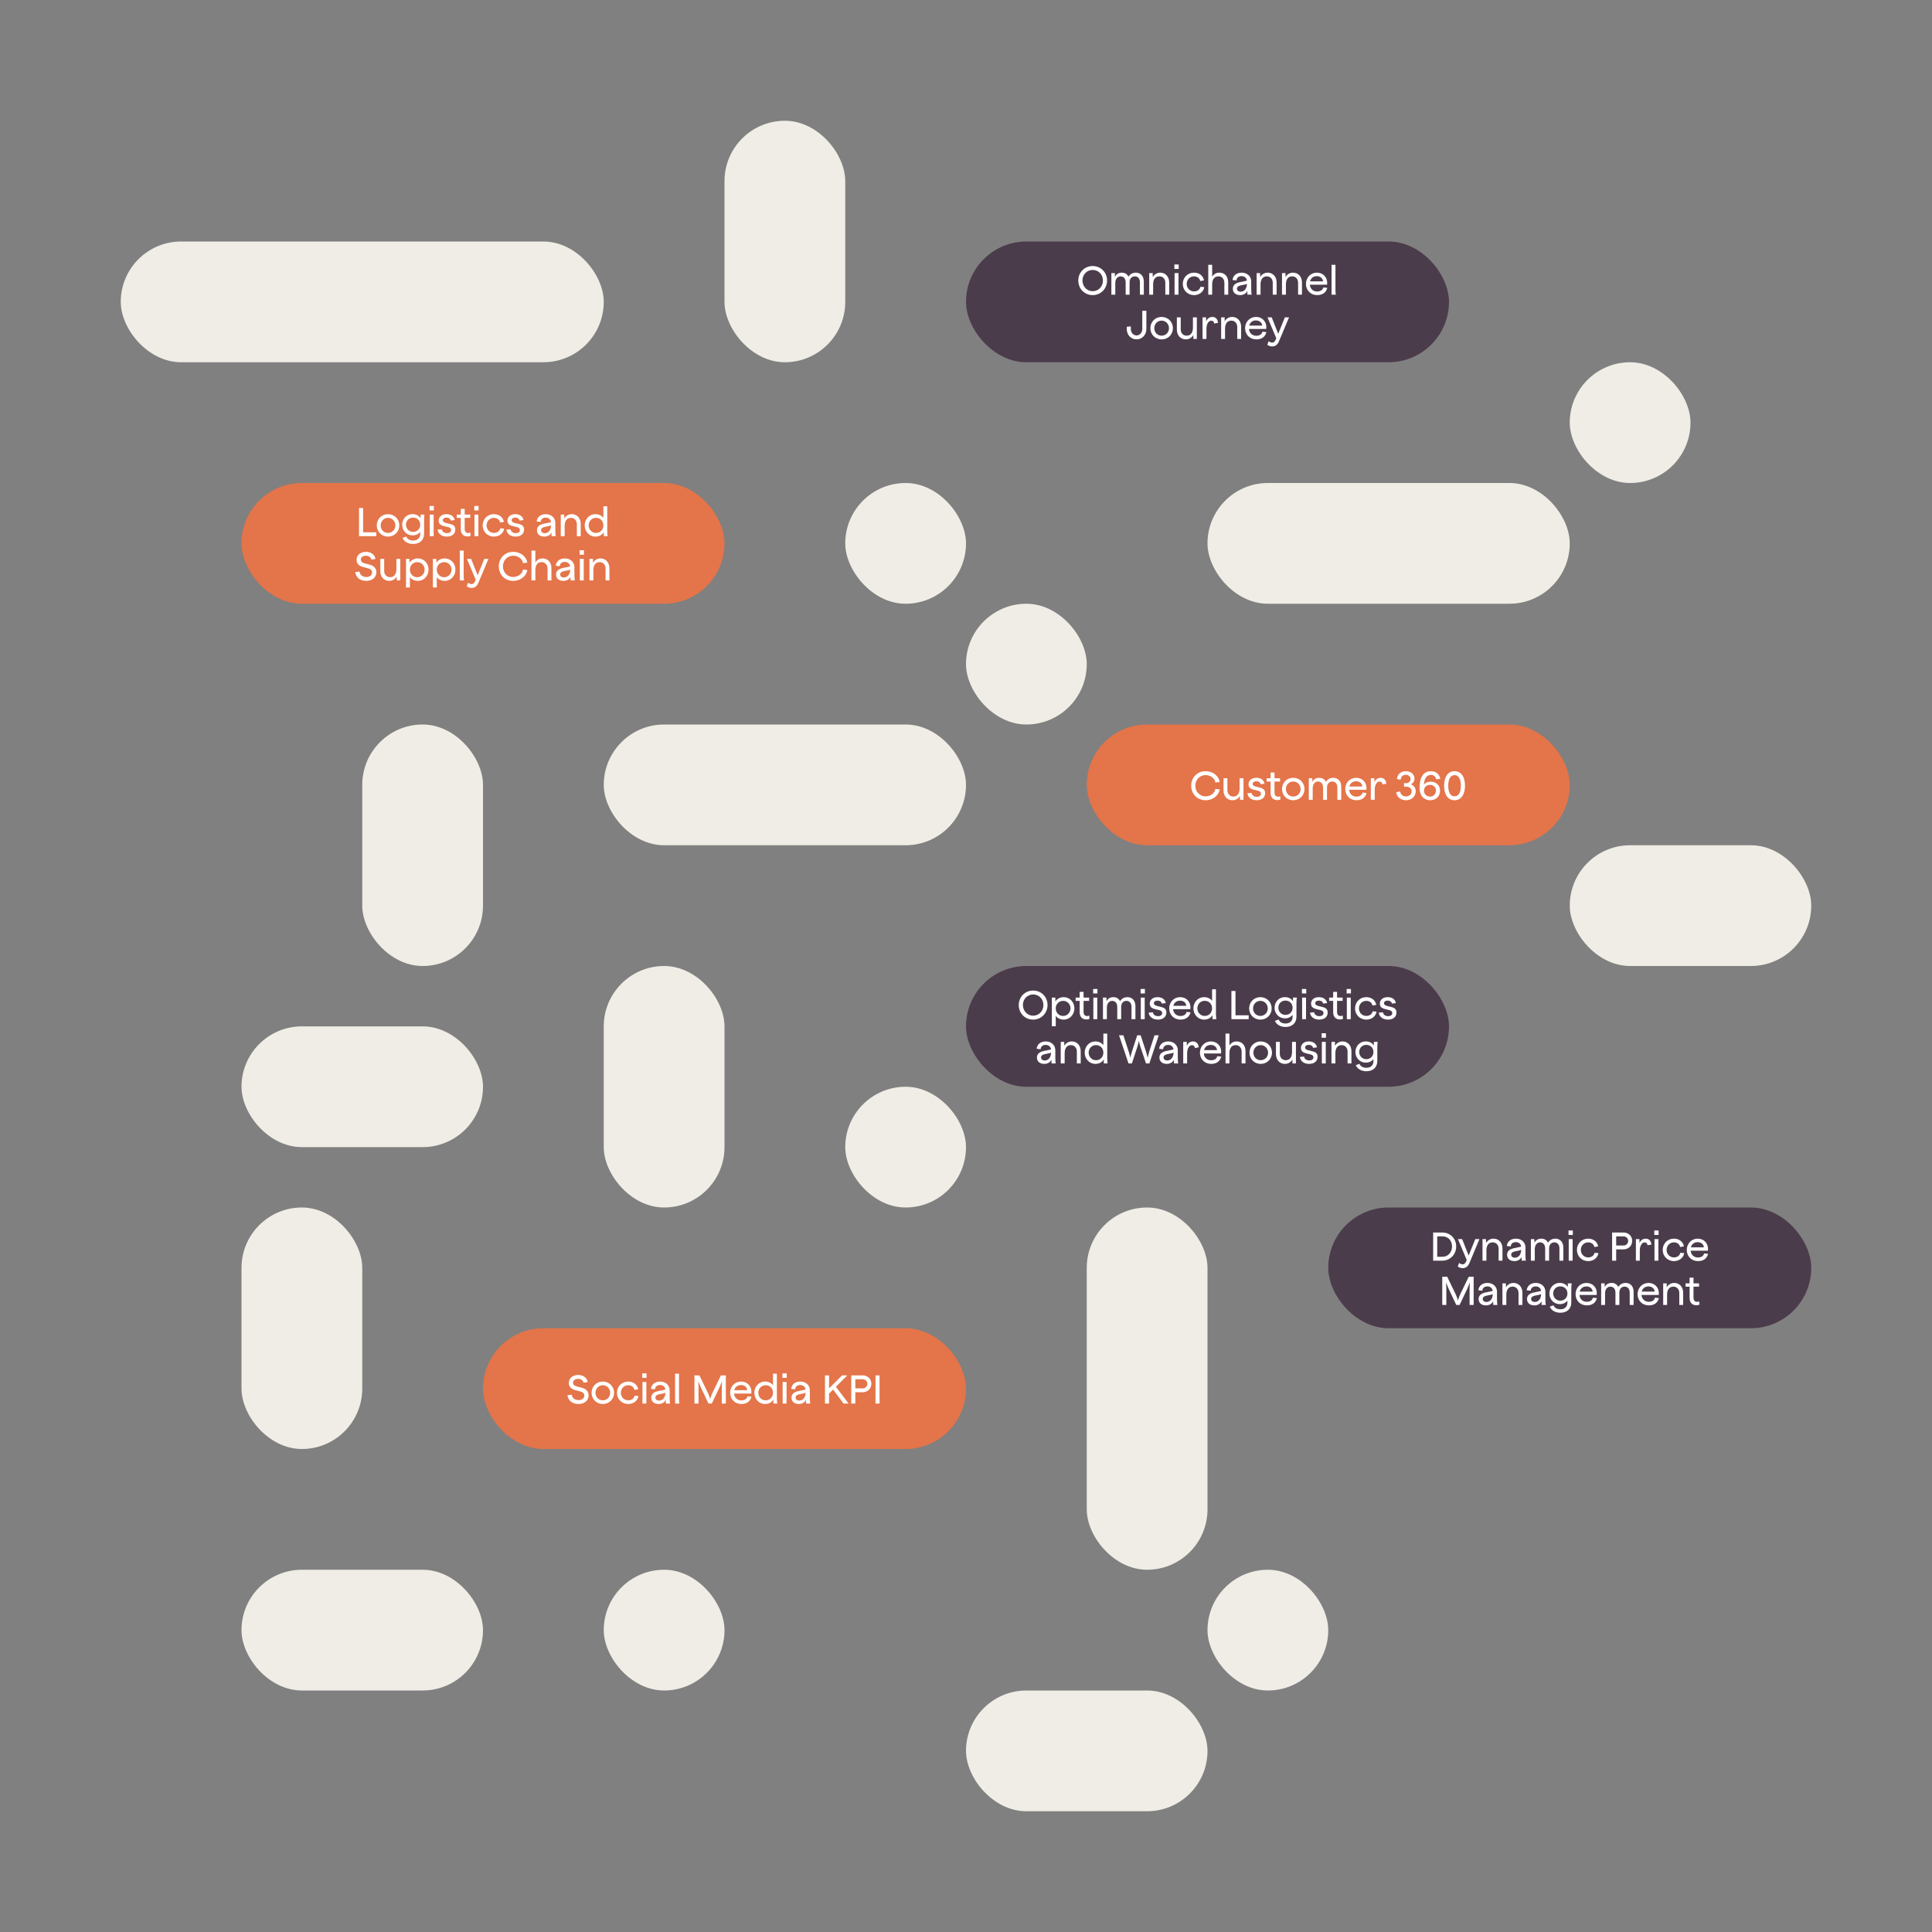 <?xml version="1.0" encoding="UTF-8"?>
<svg id="Ebene_2" data-name="Ebene 2" xmlns="http://www.w3.org/2000/svg" viewBox="0 0 960 960">
  <rect x="0" y="0" width="960" height="960" fill="#808080" stroke="none"/>
  <defs>
    <style>
      .cls-1 {
        fill: none;
      }

      .cls-2 {
        fill: #4b3c4b;
      }

      .cls-3 {
        fill: #efede5;
      }

      .cls-4 {
        fill: #fff;
      }

      .cls-5 {
        fill: #e47449;
      }
    </style>
  </defs>
  <g id="Ebene_1-2" data-name="Ebene 1">
    <rect class="cls-3" x="120" y="600" width="60" height="120" rx="30" ry="30"/>
    <rect class="cls-3" x="540" y="600" width="60" height="180" rx="30" ry="30"/>
    <rect class="cls-3" x="480" y="840" width="120" height="60" rx="30" ry="30"/>
    <rect class="cls-2" x="660" y="600" width="240" height="60" rx="30" ry="30" transform="translate(1560 1260) rotate(180)"/>
    <rect class="cls-2" x="480" y="480" width="240" height="60" rx="30" ry="30" transform="translate(1200 1020) rotate(-180)"/>
    <rect class="cls-3" x="300" y="480" width="60" height="120" rx="30" ry="30"/>
    <rect class="cls-3" x="780" y="420" width="120" height="60" rx="30" ry="30"/>
    <rect class="cls-3" x="420" y="540" width="60" height="60" rx="30" ry="30"/>
    <rect class="cls-5" x="240" y="660" width="240" height="60" rx="30" ry="30"/>
    <rect class="cls-5" x="540" y="360" width="240" height="60" rx="30" ry="30"/>
    <rect class="cls-2" x="480" y="120" width="240" height="60" rx="30" ry="30"/>
    <rect class="cls-3" x="60" y="120" width="240" height="60" rx="30" ry="30"/>
    <rect class="cls-3" x="120" y="510" width="120" height="60" rx="30" ry="30"/>
    <rect class="cls-3" x="300" y="360" width="180" height="60" rx="30" ry="30"/>
    <rect class="cls-3" x="360" y="60" width="60" height="120" rx="30" ry="30"/>
    <rect class="cls-5" x="120" y="240" width="240" height="60" rx="30" ry="30"/>
    <rect class="cls-3" x="180" y="360" width="60" height="120" rx="30" ry="30" transform="translate(420 840) rotate(-180)"/>
    <rect class="cls-3" x="600" y="240" width="180" height="60" rx="30" ry="30" transform="translate(1380 540) rotate(180)"/>
    <rect class="cls-3" x="600" y="780" width="60" height="60" rx="30" ry="30" transform="translate(1260 1620) rotate(-180)"/>
    <rect class="cls-3" x="300" y="780" width="60" height="60" rx="30" ry="30" transform="translate(660 1620) rotate(-180)"/>
    <rect class="cls-3" x="420" y="240" width="60" height="60" rx="30" ry="30"/>
    <rect class="cls-3" x="480" y="300" width="60" height="60" rx="30" ry="30"/>
    <rect class="cls-3" x="120" y="780" width="120" height="60" rx="30" ry="30"/>
    <rect class="cls-3" x="780" y="180" width="60" height="60" rx="30" ry="30"/>
    <g>
      <rect class="cls-1" x="135" y="240" width="210" height="60"/>
      <path class="cls-4" d="M178.4,252.42h2.02v12.08h6.56v1.92h-8.58v-14Z"/>
      <path class="cls-4" d="M187.22,261.08c0-3.18,2.42-5.6,5.58-5.6s5.6,2.42,5.6,5.6-2.44,5.56-5.6,5.56-5.58-2.42-5.58-5.56ZM192.8,264.8c2.06,0,3.66-1.62,3.66-3.72s-1.6-3.76-3.66-3.76-3.64,1.62-3.64,3.76,1.58,3.72,3.64,3.72Z"/>
      <path class="cls-4" d="M200.04,267.26l1.84-.66c.34,1.04,1.52,1.98,3.36,1.98,2.26,0,3.56-1.28,3.56-3.38v-.92c-.88,1.12-2.22,1.74-3.84,1.74-2.88,0-5.12-2.34-5.12-5.28s2.22-5.28,5.12-5.28c1.74,0,3.18.72,4.04,2.02v-1.78h1.96c-.18.48-.24,1.74-.24,2.86v6.62c0,3.1-2.06,5.12-5.46,5.12-2.36,0-4.52-1.14-5.22-3.04ZM205.24,264.3c2.06,0,3.56-1.5,3.56-3.56s-1.5-3.56-3.56-3.56-3.52,1.58-3.52,3.56,1.54,3.56,3.52,3.56Z"/>
      <path class="cls-4" d="M213.44,251.42h2.14v2.22h-2.14v-2.22ZM213.54,255.7h1.94v10.72h-1.94v-10.72Z"/>
      <path class="cls-4" d="M217.44,263.18l2.08-.18c.18,1.22,1.22,1.92,2.6,1.92,1.3,0,2.04-.62,2.04-1.5,0-.8-.48-1.26-1.4-1.48l-2.14-.52c-1.38-.34-2.64-.92-2.64-2.72,0-1.94,1.6-3.22,3.86-3.22s3.72,1.08,4.12,2.94l-1.96.26c-.22-.94-.98-1.48-2.14-1.48s-1.82.6-1.82,1.28c0,.78.68,1.16,1.5,1.36l2.24.56c1.48.36,2.46,1.06,2.46,2.72,0,2.14-1.6,3.52-4.22,3.52s-4.3-1.4-4.58-3.46Z"/>
      <path class="cls-4" d="M228.96,262.88v-5.54h-2v-1.64h2v-2.84h1.94v2.84h2.76v1.64h-2.76v5.38c0,1.58.76,2.14,1.72,2.14.58,0,.94-.2,1.08-.26l.16,1.64c-.2.1-.74.32-1.56.32-2.06,0-3.34-1.26-3.34-3.68Z"/>
      <path class="cls-4" d="M235.66,251.42h2.14v2.22h-2.14v-2.22ZM235.76,255.7h1.94v10.72h-1.94v-10.72Z"/>
      <path class="cls-4" d="M239.84,261.08c0-3.18,2.4-5.6,5.58-5.6,2.3,0,4.42,1.2,4.98,3.84l-1.9.32c-.34-1.68-1.78-2.32-3.08-2.32-2.06,0-3.64,1.64-3.64,3.76s1.58,3.72,3.64,3.72c1.4,0,2.8-.64,3.2-2.3l1.92.18c-.56,2.8-2.96,3.96-5.12,3.96-3.16,0-5.58-2.42-5.58-5.56Z"/>
      <path class="cls-4" d="M251.62,263.18l2.08-.18c.18,1.22,1.22,1.92,2.6,1.92,1.3,0,2.04-.62,2.04-1.5,0-.8-.48-1.26-1.4-1.48l-2.14-.52c-1.38-.34-2.64-.92-2.64-2.72,0-1.94,1.6-3.22,3.86-3.22s3.72,1.08,4.12,2.94l-1.96.26c-.22-.94-.98-1.48-2.14-1.48s-1.82.6-1.82,1.28c0,.78.68,1.16,1.5,1.36l2.24.56c1.48.36,2.46,1.06,2.46,2.72,0,2.14-1.6,3.52-4.22,3.52s-4.3-1.4-4.58-3.46Z"/>
      <path class="cls-4" d="M274.04,264.62c-.74,1.32-1.98,2.02-3.6,2.02-2.22,0-3.62-1.26-3.62-3.1,0-2.66,2.38-3.18,5-3.64.66-.12,1.46-.3,1.98-.46-.1-1.26-1.16-2.24-2.6-2.24-1.52,0-2.5.82-2.56,2.16l-1.98-.24c.24-2.22,1.98-3.64,4.54-3.64,2.72,0,4.74,1.8,4.74,4.36v3.68c0,1.16.06,2.38.24,2.9h-2.14v-1.8ZM270.7,264.94c1.86,0,3.12-1.62,3.12-3.92v-.02c-.4.28-1.2.44-2.02.58-1.72.32-2.94.66-2.94,1.84,0,.92.68,1.52,1.84,1.52Z"/>
      <path class="cls-4" d="M283.7,257.32c-1.84,0-3.04,1.26-3.12,3.8v5.3h-1.94v-10.72h1.74v1.94c.8-1.32,2.14-2.16,3.74-2.16,2.64,0,4.44,2.04,4.44,4.88v6.06h-1.92v-5.94c0-1.84-1.2-3.16-2.94-3.16Z"/>
      <path class="cls-4" d="M290.54,261.04c0-3.12,2.32-5.56,5.3-5.56,1.7,0,3.1.66,3.98,1.86v-5.76h1.92v11.96c0,1.14.06,2.38.22,2.88h-1.94v-1.96c-.86,1.38-2.34,2.18-4.18,2.18-2.96,0-5.3-2.46-5.3-5.6ZM296.16,264.82c2.1,0,3.66-1.6,3.66-3.78s-1.56-3.74-3.66-3.74-3.66,1.66-3.66,3.74,1.6,3.78,3.66,3.78Z"/>
      <path class="cls-4" d="M176.5,284.28l2.12-.28c.28,1.66,1.46,2.7,3.44,2.7,1.68,0,2.82-.9,2.82-2.24,0-1.16-.82-1.74-1.92-2.04l-2.54-.66c-1.7-.46-3.24-1.38-3.24-3.62,0-2.36,2.04-3.94,4.66-3.94,2.06,0,4.28,1,4.76,3.54l-2.06.32c-.32-1.26-1.42-1.92-2.78-1.92-1.44,0-2.46.8-2.46,1.88s.8,1.6,1.9,1.9l2.52.66c1.72.46,3.3,1.52,3.3,3.8,0,2.46-1.96,4.26-4.96,4.26s-5.16-1.54-5.56-4.36Z"/>
      <path class="cls-4" d="M188.98,283.78v-6.08h1.92v5.96c0,1.84,1.2,3.14,2.94,3.14,1.84,0,3.04-1.26,3.12-3.8v-5.3h1.94v10.72h-1.74v-1.92c-.8,1.3-2.14,2.14-3.74,2.14-2.64,0-4.44-2.04-4.44-4.86Z"/>
      <path class="cls-4" d="M203.68,286.78v5.14h-1.94v-14.22h1.74v1.92c.88-1.36,2.36-2.14,4.18-2.14,2.98,0,5.28,2.44,5.28,5.56s-2.32,5.6-5.28,5.6c-1.7,0-3.1-.68-3.98-1.86ZM207.34,286.82c2.06,0,3.66-1.68,3.66-3.78s-1.6-3.72-3.66-3.72-3.66,1.58-3.66,3.72,1.54,3.78,3.66,3.78Z"/>
      <path class="cls-4" d="M217.04,286.78v5.14h-1.94v-14.22h1.74v1.92c.88-1.36,2.36-2.14,4.18-2.14,2.98,0,5.28,2.44,5.28,5.56s-2.32,5.6-5.28,5.6c-1.7,0-3.1-.68-3.98-1.86ZM220.7,286.82c2.06,0,3.66-1.68,3.66-3.78s-1.6-3.72-3.66-3.72-3.66,1.58-3.66,3.72,1.54,3.78,3.66,3.78Z"/>
      <path class="cls-4" d="M228.46,273.58h1.94v11.96c0,1.14.04,2.38.22,2.88h-2.16v-14.84Z"/>
      <path class="cls-4" d="M231.92,291.3l.68-1.76c.48.38,1.08.72,1.76.72.82,0,1.3-.58,1.68-1.4l.34-.78-4.36-10.38h2.08l3.24,8.16,3.3-8.16h2.06l-4.94,11.8c-.64,1.54-1.62,2.64-3.46,2.64-.98,0-1.82-.38-2.38-.84Z"/>
      <path class="cls-4" d="M247.86,281.42c0-4.12,3.04-7.22,7.14-7.22,3.7,0,6.66,2.44,6.98,5.4l-2.12.2c-.26-1.98-2.26-3.66-4.86-3.66-2.9,0-5.08,2.3-5.08,5.28s2.18,5.28,5.08,5.28c2.6,0,4.58-1.7,4.86-3.68l2.14.2c-.36,2.94-3.28,5.42-7,5.42-4.1,0-7.14-3.1-7.14-7.22Z"/>
      <path class="cls-4" d="M269.12,279.32c-1.84,0-3.02,1.26-3.1,3.8v5.3h-1.94v-14.84h1.94v5.94c.76-1.32,2.02-2.04,3.54-2.04,2.72,0,4.44,1.92,4.44,4.82v6.12h-1.92v-5.94c0-1.84-1.22-3.16-2.96-3.16Z"/>
      <path class="cls-4" d="M283.52,286.62c-.74,1.32-1.98,2.02-3.6,2.02-2.22,0-3.62-1.26-3.62-3.1,0-2.66,2.38-3.18,5-3.64.66-.12,1.46-.3,1.98-.46-.1-1.26-1.16-2.24-2.6-2.24-1.52,0-2.5.82-2.56,2.16l-1.98-.24c.24-2.22,1.98-3.64,4.54-3.64,2.72,0,4.74,1.8,4.74,4.36v3.68c0,1.16.06,2.38.24,2.9h-2.14v-1.8ZM280.18,286.94c1.86,0,3.12-1.62,3.12-3.92v-.02c-.4.28-1.2.44-2.02.58-1.72.32-2.94.66-2.94,1.84,0,.92.68,1.52,1.84,1.52Z"/>
      <path class="cls-4" d="M288.02,273.42h2.14v2.22h-2.14v-2.22ZM288.12,277.7h1.94v10.72h-1.94v-10.72Z"/>
      <path class="cls-4" d="M297.96,279.32c-1.84,0-3.04,1.26-3.12,3.8v5.3h-1.94v-10.72h1.74v1.94c.8-1.32,2.14-2.16,3.74-2.16,2.64,0,4.44,2.04,4.44,4.88v6.06h-1.92v-5.94c0-1.84-1.2-3.16-2.94-3.16Z"/>
    </g>
    <g>
      <rect class="cls-1" x="255" y="660" width="210" height="60"/>
      <path class="cls-4" d="M281.95,693.28l2.12-.28c.28,1.66,1.46,2.7,3.44,2.7,1.68,0,2.82-.9,2.82-2.24,0-1.16-.82-1.74-1.92-2.04l-2.54-.66c-1.7-.46-3.24-1.38-3.24-3.62,0-2.36,2.04-3.94,4.66-3.94,2.06,0,4.28,1,4.76,3.54l-2.06.32c-.32-1.26-1.42-1.92-2.78-1.92-1.44,0-2.46.8-2.46,1.88s.8,1.6,1.9,1.9l2.52.66c1.72.46,3.3,1.52,3.3,3.8,0,2.46-1.96,4.26-4.96,4.26s-5.16-1.54-5.56-4.36Z"/>
      <path class="cls-4" d="M293.95,692.08c0-3.18,2.42-5.6,5.58-5.6s5.6,2.42,5.6,5.6-2.44,5.56-5.6,5.56-5.58-2.42-5.58-5.56ZM299.53,695.8c2.06,0,3.66-1.62,3.66-3.72s-1.6-3.76-3.66-3.76-3.64,1.62-3.64,3.76,1.58,3.72,3.64,3.72Z"/>
      <path class="cls-4" d="M306.57,692.08c0-3.18,2.4-5.6,5.58-5.6,2.3,0,4.42,1.2,4.98,3.84l-1.9.32c-.34-1.68-1.78-2.32-3.08-2.32-2.06,0-3.64,1.64-3.64,3.76s1.58,3.72,3.64,3.72c1.4,0,2.8-.64,3.2-2.3l1.92.18c-.56,2.8-2.96,3.96-5.12,3.96-3.16,0-5.58-2.42-5.58-5.56Z"/>
      <path class="cls-4" d="M319.13,682.42h2.14v2.22h-2.14v-2.22ZM319.23,686.7h1.94v10.72h-1.94v-10.72Z"/>
      <path class="cls-4" d="M330.85,695.62c-.74,1.32-1.98,2.02-3.6,2.02-2.22,0-3.62-1.26-3.62-3.1,0-2.66,2.38-3.18,5-3.64.66-.12,1.46-.3,1.98-.46-.1-1.26-1.16-2.24-2.6-2.24-1.52,0-2.5.82-2.56,2.16l-1.98-.24c.24-2.22,1.98-3.64,4.54-3.64,2.72,0,4.74,1.8,4.74,4.36v3.68c0,1.16.06,2.38.24,2.9h-2.14v-1.8ZM327.51,695.94c1.86,0,3.12-1.62,3.12-3.92v-.02c-.4.28-1.2.44-2.02.58-1.72.32-2.94.66-2.94,1.84,0,.92.68,1.52,1.84,1.52Z"/>
      <path class="cls-4" d="M335.45,682.58h1.94v11.96c0,1.14.04,2.38.22,2.88h-2.16v-14.84Z"/>
      <path class="cls-4" d="M345.07,683.42h2.46l4.28,8.84c.68,1.5,1.06,2.92,1.06,2.92,0,0,.38-1.42,1.06-2.92l4.28-8.84h2.46v14h-2.02v-8.1c0-1.66.14-3.16.14-3.16,0,0-.5,1.42-1.16,2.94l-3.94,8.32h-1.66l-3.92-8.32c-.66-1.52-1.14-2.94-1.14-2.94,0,0,.12,1.5.12,3.16v8.1h-2.02v-14Z"/>
      <path class="cls-4" d="M362.81,692.06c0-3.18,2.38-5.58,5.42-5.58s5.14,2.22,5.14,5.1c0,.24-.02.68-.06.88h-8.58c.2,2.08,1.68,3.38,3.62,3.38,1.64,0,2.8-.72,3.08-2.02l1.98.2c-.56,2.28-2.32,3.62-5,3.62-3.22,0-5.6-2.32-5.6-5.58ZM371.29,690.8c-.06-1.46-1.3-2.58-3.08-2.58s-2.96,1.02-3.36,2.58h6.44Z"/>
      <path class="cls-4" d="M374.83,692.04c0-3.12,2.32-5.56,5.3-5.56,1.7,0,3.1.66,3.98,1.86v-5.76h1.92v11.96c0,1.14.06,2.38.22,2.88h-1.94v-1.96c-.86,1.38-2.34,2.18-4.18,2.18-2.96,0-5.3-2.46-5.3-5.6ZM380.45,695.82c2.1,0,3.66-1.6,3.66-3.78s-1.56-3.74-3.66-3.74-3.66,1.66-3.66,3.74,1.6,3.78,3.66,3.78Z"/>
      <path class="cls-4" d="M388.79,682.42h2.14v2.22h-2.14v-2.22ZM388.89,686.7h1.94v10.72h-1.94v-10.72Z"/>
      <path class="cls-4" d="M400.51,695.62c-.74,1.32-1.98,2.02-3.6,2.02-2.22,0-3.62-1.26-3.62-3.1,0-2.66,2.38-3.18,5-3.64.66-.12,1.46-.3,1.98-.46-.1-1.26-1.16-2.24-2.6-2.24-1.52,0-2.5.82-2.56,2.16l-1.98-.24c.24-2.22,1.98-3.64,4.54-3.64,2.72,0,4.74,1.8,4.74,4.36v3.68c0,1.16.06,2.38.24,2.9h-2.14v-1.8ZM397.17,695.94c1.86,0,3.12-1.62,3.12-3.92v-.02c-.4.28-1.2.44-2.02.58-1.72.32-2.94.66-2.94,1.84,0,.92.68,1.52,1.84,1.52Z"/>
      <path class="cls-4" d="M409.93,683.42h2.02v6.46l6.48-6.46h2.58l-5.66,5.66,6.32,8.34h-2.54l-5.16-6.96-2.02,2.02v4.94h-2.02v-14Z"/>
      <path class="cls-4" d="M422.99,683.42h5.66c2.48,0,4.32,1.78,4.32,4.18s-1.84,4.2-4.32,4.2h-3.64v5.62h-2.02v-14ZM428.65,689.88c1.32,0,2.32-.98,2.32-2.28s-1-2.26-2.32-2.26h-3.64v4.54h3.64Z"/>
      <path class="cls-4" d="M435.03,683.42h2.02v14h-2.02v-14Z"/>
    </g>
    <g>
      <rect class="cls-1" x="555" y="360" width="210" height="60"/>
      <path class="cls-4" d="M591.9,390.42c0-4.12,3.04-7.22,7.14-7.22,3.7,0,6.66,2.44,6.98,5.4l-2.12.2c-.26-1.98-2.26-3.66-4.86-3.66-2.9,0-5.08,2.3-5.08,5.28s2.18,5.28,5.08,5.28c2.6,0,4.58-1.7,4.86-3.68l2.14.2c-.36,2.94-3.28,5.42-7,5.42-4.1,0-7.14-3.1-7.14-7.22Z"/>
      <path class="cls-4" d="M607.96,392.78v-6.08h1.92v5.96c0,1.84,1.2,3.14,2.94,3.14,1.84,0,3.04-1.26,3.12-3.8v-5.3h1.94v10.72h-1.74v-1.92c-.8,1.3-2.14,2.14-3.74,2.14-2.64,0-4.44-2.04-4.44-4.86Z"/>
      <path class="cls-4" d="M619.84,394.18l2.08-.18c.18,1.22,1.22,1.92,2.6,1.92,1.3,0,2.04-.62,2.04-1.5,0-.8-.48-1.26-1.4-1.48l-2.14-.52c-1.38-.34-2.64-.92-2.64-2.72,0-1.94,1.6-3.22,3.86-3.22s3.72,1.08,4.12,2.94l-1.96.26c-.22-.94-.98-1.48-2.14-1.48s-1.82.6-1.82,1.28c0,.78.68,1.16,1.5,1.36l2.24.56c1.48.36,2.46,1.06,2.46,2.72,0,2.14-1.6,3.52-4.22,3.52s-4.3-1.4-4.58-3.46Z"/>
      <path class="cls-4" d="M631.36,393.88v-5.54h-2v-1.64h2v-2.84h1.94v2.84h2.76v1.64h-2.76v5.38c0,1.58.76,2.14,1.72,2.14.58,0,.94-.2,1.08-.26l.16,1.64c-.2.1-.74.32-1.56.32-2.06,0-3.34-1.26-3.34-3.68Z"/>
      <path class="cls-4" d="M637.02,392.08c0-3.18,2.42-5.6,5.58-5.6s5.6,2.42,5.6,5.6-2.44,5.56-5.6,5.56-5.58-2.42-5.58-5.56ZM642.6,395.8c2.06,0,3.66-1.62,3.66-3.72s-1.6-3.76-3.66-3.76-3.64,1.62-3.64,3.76,1.58,3.72,3.64,3.72Z"/>
      <path class="cls-4" d="M654.9,388.32c-1.34,0-2.62,1.1-2.62,3.34v5.76h-1.94v-10.72h1.74v1.9c.54-1.22,1.72-2.12,3.42-2.12s2.74.8,3.34,2.02c.66-1.14,1.92-2.02,3.66-2.02,2.38,0,3.96,1.7,3.96,4.46v6.48h-1.94v-6.08c0-1.88-.98-3.02-2.52-3.02-1.34,0-2.62.9-2.62,3.02v6.08h-1.94v-6.08c0-2.1-1.22-3.02-2.54-3.02Z"/>
      <path class="cls-4" d="M668.44,392.06c0-3.18,2.38-5.58,5.42-5.58s5.14,2.22,5.14,5.1c0,.24-.02.68-.06.88h-8.58c.2,2.08,1.68,3.38,3.62,3.38,1.64,0,2.8-.72,3.08-2.02l1.98.2c-.56,2.28-2.32,3.62-5,3.62-3.22,0-5.6-2.32-5.6-5.58ZM676.92,390.8c-.06-1.46-1.3-2.58-3.08-2.58s-2.96,1.02-3.36,2.58h6.44Z"/>
      <path class="cls-4" d="M681.16,386.7h1.76v1.96c.62-1.38,1.74-2.18,3.12-2.18,1.6,0,2.6,1.04,2.84,2.92l-1.92.36c-.1-.94-.68-1.42-1.48-1.42-1.16,0-2.38,1.4-2.38,4.12v4.96h-1.94v-10.72Z"/>
      <path class="cls-4" d="M693.78,393.62l1.96-.34c.16,1.44,1.3,2.46,2.9,2.46s2.8-1.06,2.8-2.54-1.18-2.36-2.84-2.32c-.28,0-.6.02-.92.1l-.06-1.86c.3.04.56.06.86.06,1.34,0,2.42-.72,2.42-2.04s-1-2.16-2.4-2.16-2.44,1-2.48,2.46l-1.9-.32c.16-2.4,2.06-3.92,4.4-3.92,2.64,0,4.34,1.66,4.34,3.74,0,1.28-.74,2.3-1.8,2.76,1.52.56,2.42,1.94,2.42,3.44,0,2.6-2.06,4.5-4.86,4.5-2.62,0-4.6-1.64-4.84-4.02Z"/>
      <path class="cls-4" d="M705.36,391.46c0-4.36,1.42-8.26,5.68-8.26,2.64,0,4.4,1.78,4.6,3.82l-2.08.22c-.08-1.32-1.2-2.2-2.52-2.2-2.02,0-3.28,1.56-3.5,4.82.7-.86,1.82-1.46,3.3-1.46,2.78,0,4.72,1.88,4.72,4.48,0,2.8-2.04,4.76-4.9,4.76-3.02,0-5.3-2.2-5.3-6.18ZM710.58,395.82c1.68,0,2.92-1.24,2.92-2.96,0-1.62-1.18-2.88-2.98-2.88-1.68,0-2.98,1.26-2.96,2.88.02,1.72,1.32,2.96,3.02,2.96Z"/>
      <path class="cls-4" d="M717.56,390.42c0-4.4,1.94-7.22,5.2-7.22s5.2,2.82,5.2,7.22-1.94,7.22-5.2,7.22-5.2-2.82-5.2-7.22ZM722.76,395.68c1.96,0,3.12-1.8,3.12-5.26s-1.16-5.26-3.12-5.26-3.14,1.8-3.14,5.26,1.16,5.26,3.14,5.26Z"/>
    </g>
    <g>
      <rect class="cls-1" x="510" y="120" width="180" height="60"/>
      <path class="cls-4" d="M535.8,139.38c0-4.04,3.1-7.18,7.14-7.18s7.16,3.14,7.16,7.18-3.1,7.26-7.16,7.26-7.14-3.14-7.14-7.26ZM542.94,144.7c2.88,0,5.1-2.32,5.1-5.32s-2.22-5.24-5.1-5.24-5.08,2.3-5.08,5.24,2.22,5.32,5.08,5.32Z"/>
      <path class="cls-4" d="M556.8,137.32c-1.34,0-2.62,1.1-2.62,3.34v5.76h-1.94v-10.72h1.74v1.9c.54-1.22,1.72-2.12,3.42-2.12s2.74.8,3.34,2.02c.66-1.14,1.92-2.02,3.66-2.02,2.38,0,3.96,1.7,3.96,4.46v6.48h-1.94v-6.08c0-1.88-.98-3.02-2.52-3.02-1.34,0-2.62.9-2.62,3.02v6.08h-1.94v-6.08c0-2.1-1.22-3.02-2.54-3.02Z"/>
      <path class="cls-4" d="M576.1,137.32c-1.84,0-3.04,1.26-3.12,3.8v5.3h-1.94v-10.72h1.74v1.94c.8-1.32,2.14-2.16,3.74-2.16,2.64,0,4.44,2.04,4.44,4.88v6.06h-1.92v-5.94c0-1.84-1.2-3.16-2.94-3.16Z"/>
      <path class="cls-4" d="M583.54,131.42h2.14v2.22h-2.14v-2.22ZM583.64,135.7h1.94v10.72h-1.94v-10.72Z"/>
      <path class="cls-4" d="M587.72,141.08c0-3.18,2.4-5.6,5.58-5.6,2.3,0,4.42,1.2,4.98,3.84l-1.9.32c-.34-1.68-1.78-2.32-3.08-2.32-2.06,0-3.64,1.64-3.64,3.76s1.58,3.72,3.64,3.72c1.4,0,2.8-.64,3.2-2.3l1.92.18c-.56,2.8-2.96,3.96-5.12,3.96-3.16,0-5.58-2.42-5.58-5.56Z"/>
      <path class="cls-4" d="M605.42,137.32c-1.84,0-3.02,1.26-3.1,3.8v5.3h-1.94v-14.84h1.94v5.94c.76-1.32,2.02-2.04,3.54-2.04,2.72,0,4.44,1.92,4.44,4.82v6.12h-1.92v-5.94c0-1.84-1.22-3.16-2.96-3.16Z"/>
      <path class="cls-4" d="M619.82,144.62c-.74,1.32-1.98,2.02-3.6,2.02-2.22,0-3.62-1.26-3.62-3.1,0-2.66,2.38-3.18,5-3.64.66-.12,1.46-.3,1.98-.46-.1-1.26-1.16-2.24-2.6-2.24-1.52,0-2.5.82-2.56,2.16l-1.98-.24c.24-2.22,1.98-3.64,4.54-3.64,2.72,0,4.74,1.8,4.74,4.36v3.68c0,1.16.06,2.38.24,2.9h-2.14v-1.8ZM616.48,144.94c1.86,0,3.12-1.62,3.12-3.92v-.02c-.4.28-1.2.44-2.02.58-1.72.32-2.94.66-2.94,1.84,0,.92.68,1.52,1.84,1.52Z"/>
      <path class="cls-4" d="M629.48,137.32c-1.84,0-3.04,1.26-3.12,3.8v5.3h-1.94v-10.72h1.74v1.94c.8-1.32,2.14-2.16,3.74-2.16,2.64,0,4.44,2.04,4.44,4.88v6.06h-1.92v-5.94c0-1.84-1.2-3.16-2.94-3.16Z"/>
      <path class="cls-4" d="M642.08,137.32c-1.84,0-3.04,1.26-3.12,3.8v5.3h-1.94v-10.72h1.74v1.94c.8-1.32,2.14-2.16,3.74-2.16,2.64,0,4.44,2.04,4.44,4.88v6.06h-1.92v-5.94c0-1.84-1.2-3.16-2.94-3.16Z"/>
      <path class="cls-4" d="M648.92,141.06c0-3.18,2.38-5.58,5.42-5.58s5.14,2.22,5.14,5.1c0,.24-.02.68-.06.88h-8.58c.2,2.08,1.68,3.38,3.62,3.38,1.64,0,2.8-.72,3.08-2.02l1.98.2c-.56,2.28-2.32,3.62-5,3.62-3.22,0-5.6-2.32-5.6-5.58ZM657.4,139.8c-.06-1.46-1.3-2.58-3.08-2.58s-2.96,1.02-3.36,2.58h6.44Z"/>
      <path class="cls-4" d="M661.64,131.58h1.94v11.96c0,1.14.04,2.38.22,2.88h-2.16v-14.84Z"/>
      <path class="cls-4" d="M559.88,163.44v-1.08l2.02-.18v1.26c0,1.78,1.18,3.24,2.84,3.24s2.86-1.46,2.86-3.24v-9.02h2.02v9.02c0,2.92-2.02,5.18-4.88,5.18s-4.86-2.26-4.86-5.18Z"/>
      <path class="cls-4" d="M571.62,163.08c0-3.18,2.42-5.6,5.58-5.6s5.6,2.42,5.6,5.6-2.44,5.56-5.6,5.56-5.58-2.42-5.58-5.56ZM577.2,166.8c2.06,0,3.66-1.62,3.66-3.72s-1.6-3.76-3.66-3.76-3.64,1.62-3.64,3.76,1.58,3.72,3.64,3.72Z"/>
      <path class="cls-4" d="M584.78,163.78v-6.08h1.92v5.96c0,1.84,1.2,3.14,2.94,3.14,1.84,0,3.04-1.26,3.12-3.8v-5.3h1.94v10.72h-1.74v-1.92c-.8,1.3-2.14,2.14-3.74,2.14-2.64,0-4.44-2.04-4.44-4.86Z"/>
      <path class="cls-4" d="M597.54,157.7h1.76v1.96c.62-1.38,1.74-2.18,3.12-2.18,1.6,0,2.6,1.04,2.84,2.92l-1.92.36c-.1-.94-.68-1.42-1.48-1.42-1.16,0-2.38,1.4-2.38,4.12v4.96h-1.94v-10.72Z"/>
      <path class="cls-4" d="M611.84,159.32c-1.84,0-3.04,1.26-3.12,3.8v5.3h-1.94v-10.72h1.74v1.94c.8-1.32,2.14-2.16,3.74-2.16,2.64,0,4.44,2.04,4.44,4.88v6.06h-1.92v-5.94c0-1.84-1.2-3.16-2.94-3.16Z"/>
      <path class="cls-4" d="M618.68,163.06c0-3.18,2.38-5.58,5.42-5.58s5.14,2.22,5.14,5.1c0,.24-.02.68-.06.88h-8.58c.2,2.08,1.68,3.38,3.62,3.38,1.64,0,2.8-.72,3.08-2.02l1.98.2c-.56,2.28-2.32,3.62-5,3.62-3.22,0-5.6-2.32-5.6-5.58ZM627.16,161.8c-.06-1.46-1.3-2.58-3.08-2.58s-2.96,1.02-3.36,2.58h6.44Z"/>
      <path class="cls-4" d="M629.72,171.3l.68-1.76c.48.38,1.08.72,1.76.72.82,0,1.3-.58,1.68-1.4l.34-.78-4.36-10.38h2.08l3.24,8.16,3.3-8.16h2.06l-4.94,11.8c-.64,1.54-1.62,2.64-3.46,2.64-.98,0-1.82-.38-2.38-.84Z"/>
    </g>
    <g>
      <rect class="cls-1" x="480" y="480" width="240" height="60"/>
      <path class="cls-4" d="M506.22,499.38c0-4.04,3.1-7.18,7.14-7.18s7.16,3.14,7.16,7.18-3.1,7.26-7.16,7.26-7.14-3.14-7.14-7.26ZM513.36,504.7c2.88,0,5.1-2.32,5.1-5.32s-2.22-5.24-5.1-5.24-5.08,2.3-5.08,5.24,2.22,5.32,5.08,5.32Z"/>
      <path class="cls-4" d="M524.6,504.78v5.14h-1.94v-14.22h1.74v1.92c.88-1.36,2.36-2.14,4.18-2.14,2.98,0,5.28,2.44,5.28,5.56s-2.32,5.6-5.28,5.6c-1.7,0-3.1-.68-3.98-1.86ZM528.26,504.82c2.06,0,3.66-1.68,3.66-3.78s-1.6-3.72-3.66-3.72-3.66,1.58-3.66,3.72,1.54,3.78,3.66,3.78Z"/>
      <path class="cls-4" d="M536.48,502.88v-5.54h-2v-1.64h2v-2.84h1.94v2.84h2.76v1.64h-2.76v5.38c0,1.58.76,2.14,1.72,2.14.58,0,.94-.2,1.08-.26l.16,1.64c-.2.1-.74.32-1.56.32-2.06,0-3.34-1.26-3.34-3.68Z"/>
      <path class="cls-4" d="M543.18,491.42h2.14v2.22h-2.14v-2.22ZM543.28,495.7h1.94v10.72h-1.94v-10.72Z"/>
      <path class="cls-4" d="M552.62,497.32c-1.34,0-2.62,1.1-2.62,3.34v5.76h-1.94v-10.72h1.74v1.9c.54-1.22,1.72-2.12,3.42-2.12s2.74.8,3.34,2.02c.66-1.14,1.92-2.02,3.66-2.02,2.38,0,3.96,1.7,3.96,4.46v6.48h-1.94v-6.08c0-1.88-.98-3.02-2.52-3.02-1.34,0-2.62.9-2.62,3.02v6.08h-1.94v-6.08c0-2.1-1.22-3.02-2.54-3.02Z"/>
      <path class="cls-4" d="M566.76,491.42h2.14v2.22h-2.14v-2.22ZM566.86,495.7h1.94v10.72h-1.94v-10.72Z"/>
      <path class="cls-4" d="M570.76,503.18l2.08-.18c.18,1.22,1.22,1.92,2.6,1.92,1.3,0,2.04-.62,2.04-1.5,0-.8-.48-1.26-1.4-1.48l-2.14-.52c-1.38-.34-2.64-.92-2.64-2.72,0-1.94,1.6-3.22,3.86-3.22s3.72,1.08,4.12,2.94l-1.96.26c-.22-.94-.98-1.48-2.14-1.48s-1.82.6-1.82,1.28c0,.78.68,1.16,1.5,1.36l2.24.56c1.48.36,2.46,1.06,2.46,2.72,0,2.14-1.6,3.52-4.22,3.52s-4.3-1.4-4.58-3.46Z"/>
      <path class="cls-4" d="M580.98,501.06c0-3.18,2.38-5.58,5.42-5.58s5.14,2.22,5.14,5.1c0,.24-.02.68-.06.88h-8.58c.2,2.08,1.68,3.38,3.62,3.38,1.64,0,2.8-.72,3.08-2.02l1.98.2c-.56,2.28-2.32,3.62-5,3.62-3.22,0-5.6-2.32-5.6-5.58ZM589.46,499.8c-.06-1.46-1.3-2.58-3.08-2.58s-2.96,1.02-3.36,2.58h6.44Z"/>
      <path class="cls-4" d="M593,501.04c0-3.12,2.32-5.56,5.3-5.56,1.7,0,3.1.66,3.98,1.86v-5.76h1.92v11.96c0,1.14.06,2.38.22,2.88h-1.94v-1.96c-.86,1.38-2.34,2.18-4.18,2.18-2.96,0-5.3-2.46-5.3-5.6ZM598.62,504.82c2.1,0,3.66-1.6,3.66-3.78s-1.56-3.74-3.66-3.74-3.66,1.66-3.66,3.74,1.6,3.78,3.66,3.78Z"/>
      <path class="cls-4" d="M611.88,492.42h2.02v12.08h6.56v1.92h-8.58v-14Z"/>
      <path class="cls-4" d="M620.7,501.08c0-3.18,2.42-5.6,5.58-5.6s5.6,2.42,5.6,5.6-2.44,5.56-5.6,5.56-5.58-2.42-5.58-5.56ZM626.28,504.8c2.06,0,3.66-1.62,3.66-3.72s-1.6-3.76-3.66-3.76-3.64,1.62-3.64,3.76,1.58,3.72,3.64,3.72Z"/>
      <path class="cls-4" d="M633.52,507.26l1.84-.66c.34,1.04,1.52,1.98,3.36,1.98,2.26,0,3.56-1.28,3.56-3.38v-.92c-.88,1.12-2.22,1.74-3.84,1.74-2.88,0-5.12-2.34-5.12-5.28s2.22-5.28,5.12-5.28c1.74,0,3.18.72,4.04,2.02v-1.78h1.96c-.18.48-.24,1.74-.24,2.86v6.62c0,3.1-2.06,5.12-5.46,5.12-2.36,0-4.52-1.14-5.22-3.04ZM638.72,504.3c2.06,0,3.56-1.5,3.56-3.56s-1.5-3.56-3.56-3.56-3.52,1.58-3.52,3.56,1.54,3.56,3.52,3.56Z"/>
      <path class="cls-4" d="M646.92,491.42h2.14v2.22h-2.14v-2.22ZM647.02,495.7h1.94v10.72h-1.94v-10.72Z"/>
      <path class="cls-4" d="M650.92,503.18l2.08-.18c.18,1.22,1.22,1.92,2.6,1.92,1.3,0,2.04-.62,2.04-1.5,0-.8-.48-1.26-1.4-1.48l-2.14-.52c-1.38-.34-2.64-.92-2.64-2.72,0-1.94,1.6-3.22,3.86-3.22s3.72,1.08,4.12,2.94l-1.96.26c-.22-.94-.98-1.48-2.14-1.48s-1.82.6-1.82,1.28c0,.78.68,1.16,1.5,1.36l2.24.56c1.48.36,2.46,1.06,2.46,2.72,0,2.14-1.6,3.52-4.22,3.52s-4.3-1.4-4.58-3.46Z"/>
      <path class="cls-4" d="M662.44,502.88v-5.54h-2v-1.64h2v-2.84h1.94v2.84h2.76v1.64h-2.76v5.38c0,1.58.76,2.14,1.72,2.14.58,0,.94-.2,1.08-.26l.16,1.64c-.2.1-.74.32-1.56.32-2.06,0-3.34-1.26-3.34-3.68Z"/>
      <path class="cls-4" d="M669.14,491.42h2.14v2.22h-2.14v-2.22ZM669.24,495.7h1.94v10.72h-1.94v-10.72Z"/>
      <path class="cls-4" d="M673.32,501.08c0-3.18,2.4-5.6,5.58-5.6,2.3,0,4.42,1.2,4.98,3.84l-1.9.32c-.34-1.68-1.78-2.32-3.08-2.32-2.06,0-3.64,1.64-3.64,3.76s1.58,3.72,3.64,3.72c1.4,0,2.8-.64,3.2-2.3l1.92.18c-.56,2.8-2.96,3.96-5.12,3.96-3.16,0-5.58-2.42-5.58-5.56Z"/>
      <path class="cls-4" d="M685.1,503.18l2.08-.18c.18,1.22,1.22,1.92,2.6,1.92,1.3,0,2.04-.62,2.04-1.5,0-.8-.48-1.26-1.4-1.48l-2.14-.52c-1.38-.34-2.64-.92-2.64-2.72,0-1.94,1.6-3.22,3.86-3.22s3.72,1.08,4.12,2.94l-1.96.26c-.22-.94-.98-1.48-2.14-1.48s-1.82.6-1.82,1.28c0,.78.68,1.16,1.5,1.36l2.24.56c1.48.36,2.46,1.06,2.46,2.72,0,2.14-1.6,3.52-4.22,3.52s-4.3-1.4-4.58-3.46Z"/>
      <path class="cls-4" d="M522.48,526.62c-.74,1.32-1.98,2.02-3.6,2.02-2.22,0-3.62-1.26-3.62-3.1,0-2.66,2.38-3.18,5-3.64.66-.12,1.46-.3,1.98-.46-.1-1.26-1.16-2.24-2.6-2.24-1.52,0-2.5.82-2.56,2.16l-1.98-.24c.24-2.22,1.98-3.64,4.54-3.64,2.72,0,4.74,1.8,4.74,4.36v3.68c0,1.16.06,2.38.24,2.9h-2.14v-1.8ZM519.14,526.94c1.86,0,3.12-1.62,3.12-3.92v-.02c-.4.28-1.2.44-2.02.58-1.72.32-2.94.66-2.94,1.84,0,.92.68,1.52,1.84,1.52Z"/>
      <path class="cls-4" d="M532.14,519.32c-1.84,0-3.04,1.26-3.12,3.8v5.3h-1.94v-10.72h1.74v1.94c.8-1.32,2.14-2.16,3.74-2.16,2.64,0,4.44,2.04,4.44,4.88v6.06h-1.92v-5.94c0-1.84-1.2-3.16-2.94-3.16Z"/>
      <path class="cls-4" d="M538.98,523.04c0-3.12,2.32-5.56,5.3-5.56,1.7,0,3.1.66,3.98,1.86v-5.76h1.92v11.96c0,1.14.06,2.38.22,2.88h-1.94v-1.96c-.86,1.38-2.34,2.18-4.18,2.18-2.96,0-5.3-2.46-5.3-5.6ZM544.6,526.82c2.1,0,3.66-1.6,3.66-3.78s-1.56-3.74-3.66-3.74-3.66,1.66-3.66,3.74,1.6,3.78,3.66,3.78Z"/>
      <path class="cls-4" d="M556.04,514.42h2.14l2.7,8.2c.5,1.58.74,3.04.74,3.04,0,0,.28-1.46.8-3.02l2.66-8.22h1.7l2.7,8.22c.52,1.58.8,3.02.8,3.02,0,0,.26-1.46.74-3.04l2.66-8.2h2.1l-4.66,14h-1.68l-2.74-8.2c-.52-1.58-.78-3.02-.78-3.02,0,0-.28,1.44-.8,3.02l-2.68,8.2h-1.68l-4.72-14Z"/>
      <path class="cls-4" d="M583.34,526.62c-.74,1.32-1.98,2.02-3.6,2.02-2.22,0-3.62-1.26-3.62-3.1,0-2.66,2.38-3.18,5-3.64.66-.12,1.46-.3,1.98-.46-.1-1.26-1.16-2.24-2.6-2.24-1.52,0-2.5.82-2.56,2.16l-1.98-.24c.24-2.22,1.98-3.64,4.54-3.64,2.72,0,4.74,1.8,4.74,4.36v3.68c0,1.16.06,2.38.24,2.9h-2.14v-1.8ZM580,526.94c1.86,0,3.12-1.62,3.12-3.92v-.02c-.4.28-1.2.44-2.02.58-1.72.32-2.94.66-2.94,1.84,0,.92.68,1.52,1.84,1.52Z"/>
      <path class="cls-4" d="M587.94,517.7h1.76v1.96c.62-1.38,1.74-2.18,3.12-2.18,1.6,0,2.6,1.04,2.84,2.92l-1.92.36c-.1-.94-.68-1.42-1.48-1.42-1.16,0-2.38,1.4-2.38,4.12v4.96h-1.94v-10.72Z"/>
      <path class="cls-4" d="M596.24,523.06c0-3.18,2.38-5.58,5.42-5.58s5.14,2.22,5.14,5.1c0,.24-.02.68-.06.88h-8.58c.2,2.08,1.68,3.38,3.62,3.38,1.64,0,2.8-.72,3.08-2.02l1.98.2c-.56,2.28-2.32,3.62-5,3.62-3.22,0-5.6-2.32-5.6-5.58ZM604.72,521.8c-.06-1.46-1.3-2.58-3.08-2.58s-2.96,1.02-3.36,2.58h6.44Z"/>
      <path class="cls-4" d="M614,519.32c-1.84,0-3.02,1.26-3.1,3.8v5.3h-1.94v-14.84h1.94v5.94c.76-1.32,2.02-2.04,3.54-2.04,2.72,0,4.44,1.92,4.44,4.82v6.12h-1.92v-5.94c0-1.84-1.22-3.16-2.96-3.16Z"/>
      <path class="cls-4" d="M620.86,523.08c0-3.18,2.42-5.6,5.58-5.6s5.6,2.42,5.6,5.6-2.44,5.56-5.6,5.56-5.58-2.42-5.58-5.56ZM626.44,526.8c2.06,0,3.66-1.62,3.66-3.72s-1.6-3.76-3.66-3.76-3.64,1.62-3.64,3.76,1.58,3.72,3.64,3.72Z"/>
      <path class="cls-4" d="M634.02,523.78v-6.08h1.92v5.96c0,1.84,1.2,3.14,2.94,3.14,1.84,0,3.04-1.26,3.12-3.8v-5.3h1.94v10.72h-1.74v-1.92c-.8,1.3-2.14,2.14-3.74,2.14-2.64,0-4.44-2.04-4.44-4.86Z"/>
      <path class="cls-4" d="M645.9,525.18l2.08-.18c.18,1.22,1.22,1.92,2.6,1.92,1.3,0,2.04-.62,2.04-1.5,0-.8-.48-1.26-1.4-1.48l-2.14-.52c-1.38-.34-2.64-.92-2.64-2.72,0-1.94,1.6-3.22,3.86-3.22s3.72,1.08,4.12,2.94l-1.96.26c-.22-.94-.98-1.48-2.14-1.48s-1.82.6-1.82,1.28c0,.78.68,1.16,1.5,1.36l2.24.56c1.48.36,2.46,1.06,2.46,2.72,0,2.14-1.6,3.52-4.22,3.52s-4.3-1.4-4.58-3.46Z"/>
      <path class="cls-4" d="M656.72,513.42h2.14v2.22h-2.14v-2.22ZM656.82,517.7h1.94v10.72h-1.94v-10.72Z"/>
      <path class="cls-4" d="M666.66,519.32c-1.84,0-3.04,1.26-3.12,3.8v5.3h-1.94v-10.72h1.74v1.94c.8-1.32,2.14-2.16,3.74-2.16,2.64,0,4.44,2.04,4.44,4.88v6.06h-1.92v-5.94c0-1.84-1.2-3.16-2.94-3.16Z"/>
      <path class="cls-4" d="M673.7,529.26l1.84-.66c.34,1.04,1.52,1.98,3.36,1.98,2.26,0,3.56-1.28,3.56-3.38v-.92c-.88,1.12-2.22,1.74-3.84,1.74-2.88,0-5.12-2.34-5.12-5.28s2.22-5.28,5.12-5.28c1.74,0,3.18.72,4.04,2.02v-1.78h1.96c-.18.48-.24,1.74-.24,2.86v6.62c0,3.1-2.06,5.12-5.46,5.12-2.36,0-4.52-1.14-5.22-3.04ZM678.9,526.3c2.06,0,3.56-1.5,3.56-3.56s-1.5-3.56-3.56-3.56-3.52,1.58-3.52,3.56,1.54,3.56,3.52,3.56Z"/>
    </g>
    <g>
      <rect class="cls-1" x="690" y="600" width="180" height="60"/>
      <path class="cls-4" d="M712.13,612.42h4.5c3.94,0,6.94,2.94,6.94,6.94s-3,7.06-6.94,7.06h-4.5v-14ZM716.75,624.5c2.74,0,4.76-2.2,4.76-5.14s-2-5.02-4.76-5.02h-2.6v10.16h2.6Z"/>
      <path class="cls-4" d="M724.35,629.3l.68-1.76c.48.38,1.08.72,1.76.72.82,0,1.3-.58,1.68-1.4l.34-.78-4.36-10.38h2.08l3.24,8.16,3.3-8.16h2.06l-4.94,11.8c-.64,1.54-1.62,2.64-3.46,2.64-.98,0-1.82-.38-2.38-.84Z"/>
      <path class="cls-4" d="M741.71,617.32c-1.84,0-3.04,1.26-3.12,3.8v5.3h-1.94v-10.72h1.74v1.94c.8-1.32,2.14-2.16,3.74-2.16,2.64,0,4.44,2.04,4.44,4.88v6.06h-1.92v-5.94c0-1.84-1.2-3.16-2.94-3.16Z"/>
      <path class="cls-4" d="M756.09,624.62c-.74,1.32-1.98,2.02-3.6,2.02-2.22,0-3.62-1.26-3.62-3.1,0-2.66,2.38-3.18,5-3.64.66-.12,1.46-.3,1.98-.46-.1-1.26-1.16-2.24-2.6-2.24-1.52,0-2.5.82-2.56,2.16l-1.98-.24c.24-2.22,1.98-3.64,4.54-3.64,2.72,0,4.74,1.8,4.74,4.36v3.68c0,1.16.06,2.38.24,2.9h-2.14v-1.8ZM752.75,624.94c1.86,0,3.12-1.62,3.12-3.92v-.02c-.4.28-1.2.44-2.02.58-1.72.32-2.94.66-2.94,1.84,0,.92.68,1.52,1.84,1.52Z"/>
      <path class="cls-4" d="M765.25,617.32c-1.34,0-2.62,1.1-2.62,3.34v5.76h-1.94v-10.72h1.74v1.9c.54-1.22,1.72-2.12,3.42-2.12s2.74.8,3.34,2.02c.66-1.14,1.92-2.02,3.66-2.02,2.38,0,3.96,1.7,3.96,4.46v6.48h-1.94v-6.08c0-1.88-.98-3.02-2.52-3.02-1.34,0-2.62.9-2.62,3.02v6.08h-1.94v-6.08c0-2.1-1.22-3.02-2.54-3.02Z"/>
      <path class="cls-4" d="M779.39,611.42h2.14v2.22h-2.14v-2.22ZM779.49,615.7h1.94v10.72h-1.94v-10.72Z"/>
      <path class="cls-4" d="M783.57,621.08c0-3.18,2.4-5.6,5.58-5.6,2.3,0,4.42,1.2,4.98,3.84l-1.9.32c-.34-1.68-1.78-2.32-3.08-2.32-2.06,0-3.64,1.64-3.64,3.76s1.58,3.72,3.64,3.72c1.4,0,2.8-.64,3.2-2.3l1.92.18c-.56,2.8-2.96,3.96-5.12,3.96-3.16,0-5.58-2.42-5.58-5.56Z"/>
      <path class="cls-4" d="M801.05,612.42h5.66c2.48,0,4.32,1.78,4.32,4.18s-1.84,4.2-4.32,4.2h-3.64v5.62h-2.02v-14ZM806.71,618.88c1.32,0,2.32-.98,2.32-2.28s-1-2.26-2.32-2.26h-3.64v4.54h3.64Z"/>
      <path class="cls-4" d="M812.87,615.7h1.76v1.96c.62-1.38,1.74-2.18,3.12-2.18,1.6,0,2.6,1.04,2.84,2.92l-1.92.36c-.1-.94-.68-1.42-1.48-1.42-1.16,0-2.38,1.4-2.38,4.12v4.96h-1.94v-10.72Z"/>
      <path class="cls-4" d="M822.01,611.42h2.14v2.22h-2.14v-2.22ZM822.11,615.7h1.94v10.72h-1.94v-10.72Z"/>
      <path class="cls-4" d="M826.19,621.08c0-3.18,2.4-5.6,5.58-5.6,2.3,0,4.42,1.2,4.98,3.84l-1.9.32c-.34-1.68-1.78-2.32-3.08-2.32-2.06,0-3.64,1.64-3.64,3.76s1.58,3.72,3.64,3.72c1.4,0,2.8-.64,3.2-2.3l1.92.18c-.56,2.8-2.96,3.96-5.12,3.96-3.16,0-5.58-2.42-5.58-5.56Z"/>
      <path class="cls-4" d="M838.15,621.06c0-3.18,2.38-5.58,5.42-5.58s5.14,2.22,5.14,5.1c0,.24-.02.68-.06.88h-8.58c.2,2.08,1.68,3.38,3.62,3.38,1.64,0,2.8-.72,3.08-2.02l1.98.2c-.56,2.28-2.32,3.62-5,3.62-3.22,0-5.6-2.32-5.6-5.58ZM846.63,619.8c-.06-1.46-1.3-2.58-3.08-2.58s-2.96,1.02-3.36,2.58h6.44Z"/>
      <path class="cls-4" d="M716.65,634.42h2.46l4.28,8.84c.68,1.5,1.06,2.92,1.06,2.92,0,0,.38-1.42,1.06-2.92l4.28-8.84h2.46v14h-2.02v-8.1c0-1.66.14-3.16.14-3.16,0,0-.5,1.42-1.16,2.94l-3.94,8.32h-1.66l-3.92-8.32c-.66-1.52-1.14-2.94-1.14-2.94,0,0,.12,1.5.12,3.16v8.1h-2.02v-14Z"/>
      <path class="cls-4" d="M741.95,646.62c-.74,1.32-1.98,2.02-3.6,2.02-2.22,0-3.62-1.26-3.62-3.1,0-2.66,2.38-3.18,5-3.64.66-.12,1.46-.3,1.98-.46-.1-1.26-1.16-2.24-2.6-2.24-1.52,0-2.5.82-2.56,2.16l-1.98-.24c.24-2.22,1.98-3.64,4.54-3.64,2.72,0,4.74,1.8,4.74,4.36v3.68c0,1.16.06,2.38.24,2.9h-2.14v-1.8ZM738.61,646.94c1.86,0,3.12-1.62,3.12-3.92v-.02c-.4.28-1.2.44-2.02.58-1.72.32-2.94.66-2.94,1.84,0,.92.68,1.52,1.84,1.52Z"/>
      <path class="cls-4" d="M751.61,639.32c-1.84,0-3.04,1.26-3.12,3.8v5.3h-1.94v-10.72h1.74v1.94c.8-1.32,2.14-2.16,3.74-2.16,2.64,0,4.44,2.04,4.44,4.88v6.06h-1.92v-5.94c0-1.84-1.2-3.16-2.94-3.16Z"/>
      <path class="cls-4" d="M765.99,646.62c-.74,1.32-1.98,2.02-3.6,2.02-2.22,0-3.62-1.26-3.62-3.1,0-2.66,2.38-3.18,5-3.64.66-.12,1.46-.3,1.98-.46-.1-1.26-1.16-2.24-2.6-2.24-1.52,0-2.5.82-2.56,2.16l-1.98-.24c.24-2.22,1.98-3.64,4.54-3.64,2.72,0,4.74,1.8,4.74,4.36v3.68c0,1.16.06,2.38.24,2.9h-2.14v-1.8ZM762.65,646.94c1.86,0,3.12-1.62,3.12-3.92v-.02c-.4.28-1.2.44-2.02.58-1.72.32-2.94.66-2.94,1.84,0,.92.68,1.52,1.84,1.52Z"/>
      <path class="cls-4" d="M770.09,649.26l1.84-.66c.34,1.04,1.52,1.98,3.36,1.98,2.26,0,3.56-1.28,3.56-3.38v-.92c-.88,1.12-2.22,1.74-3.84,1.74-2.88,0-5.12-2.34-5.12-5.28s2.22-5.28,5.12-5.28c1.74,0,3.18.72,4.04,2.02v-1.78h1.96c-.18.48-.24,1.74-.24,2.86v6.62c0,3.1-2.06,5.12-5.46,5.12-2.36,0-4.52-1.14-5.22-3.04ZM775.29,646.3c2.06,0,3.56-1.5,3.56-3.56s-1.5-3.56-3.56-3.56-3.52,1.58-3.52,3.56,1.54,3.56,3.52,3.56Z"/>
      <path class="cls-4" d="M782.89,643.06c0-3.18,2.38-5.58,5.42-5.58s5.14,2.22,5.14,5.1c0,.24-.02.68-.06.88h-8.58c.2,2.08,1.68,3.38,3.62,3.38,1.64,0,2.8-.72,3.08-2.02l1.98.2c-.56,2.28-2.32,3.62-5,3.62-3.22,0-5.6-2.32-5.6-5.58ZM791.37,641.8c-.06-1.46-1.3-2.58-3.08-2.58s-2.96,1.02-3.36,2.58h6.44Z"/>
      <path class="cls-4" d="M800.17,639.32c-1.34,0-2.62,1.1-2.62,3.34v5.76h-1.94v-10.72h1.74v1.9c.54-1.22,1.72-2.12,3.42-2.12s2.74.8,3.34,2.02c.66-1.14,1.92-2.02,3.66-2.02,2.38,0,3.96,1.7,3.96,4.46v6.48h-1.94v-6.08c0-1.88-.98-3.02-2.52-3.02-1.34,0-2.62.9-2.62,3.02v6.08h-1.94v-6.08c0-2.1-1.22-3.02-2.54-3.02Z"/>
      <path class="cls-4" d="M813.71,643.06c0-3.18,2.38-5.58,5.42-5.58s5.14,2.22,5.14,5.1c0,.24-.02.68-.06.88h-8.58c.2,2.08,1.68,3.38,3.62,3.38,1.64,0,2.8-.72,3.08-2.02l1.98.2c-.56,2.28-2.32,3.62-5,3.62-3.22,0-5.6-2.32-5.6-5.58ZM822.19,641.8c-.06-1.46-1.3-2.58-3.08-2.58s-2.96,1.02-3.36,2.58h6.44Z"/>
      <path class="cls-4" d="M831.49,639.32c-1.84,0-3.04,1.26-3.12,3.8v5.3h-1.94v-10.72h1.74v1.94c.8-1.32,2.14-2.16,3.74-2.16,2.64,0,4.44,2.04,4.44,4.88v6.06h-1.92v-5.94c0-1.84-1.2-3.16-2.94-3.16Z"/>
      <path class="cls-4" d="M839.55,644.88v-5.54h-2v-1.64h2v-2.84h1.94v2.84h2.76v1.64h-2.76v5.38c0,1.58.76,2.14,1.72,2.14.58,0,.94-.2,1.08-.26l.16,1.64c-.2.1-.74.32-1.56.32-2.06,0-3.34-1.26-3.34-3.68Z"/>
    </g>
    <rect class="cls-1" width="960" height="960"/>
  </g>
</svg>